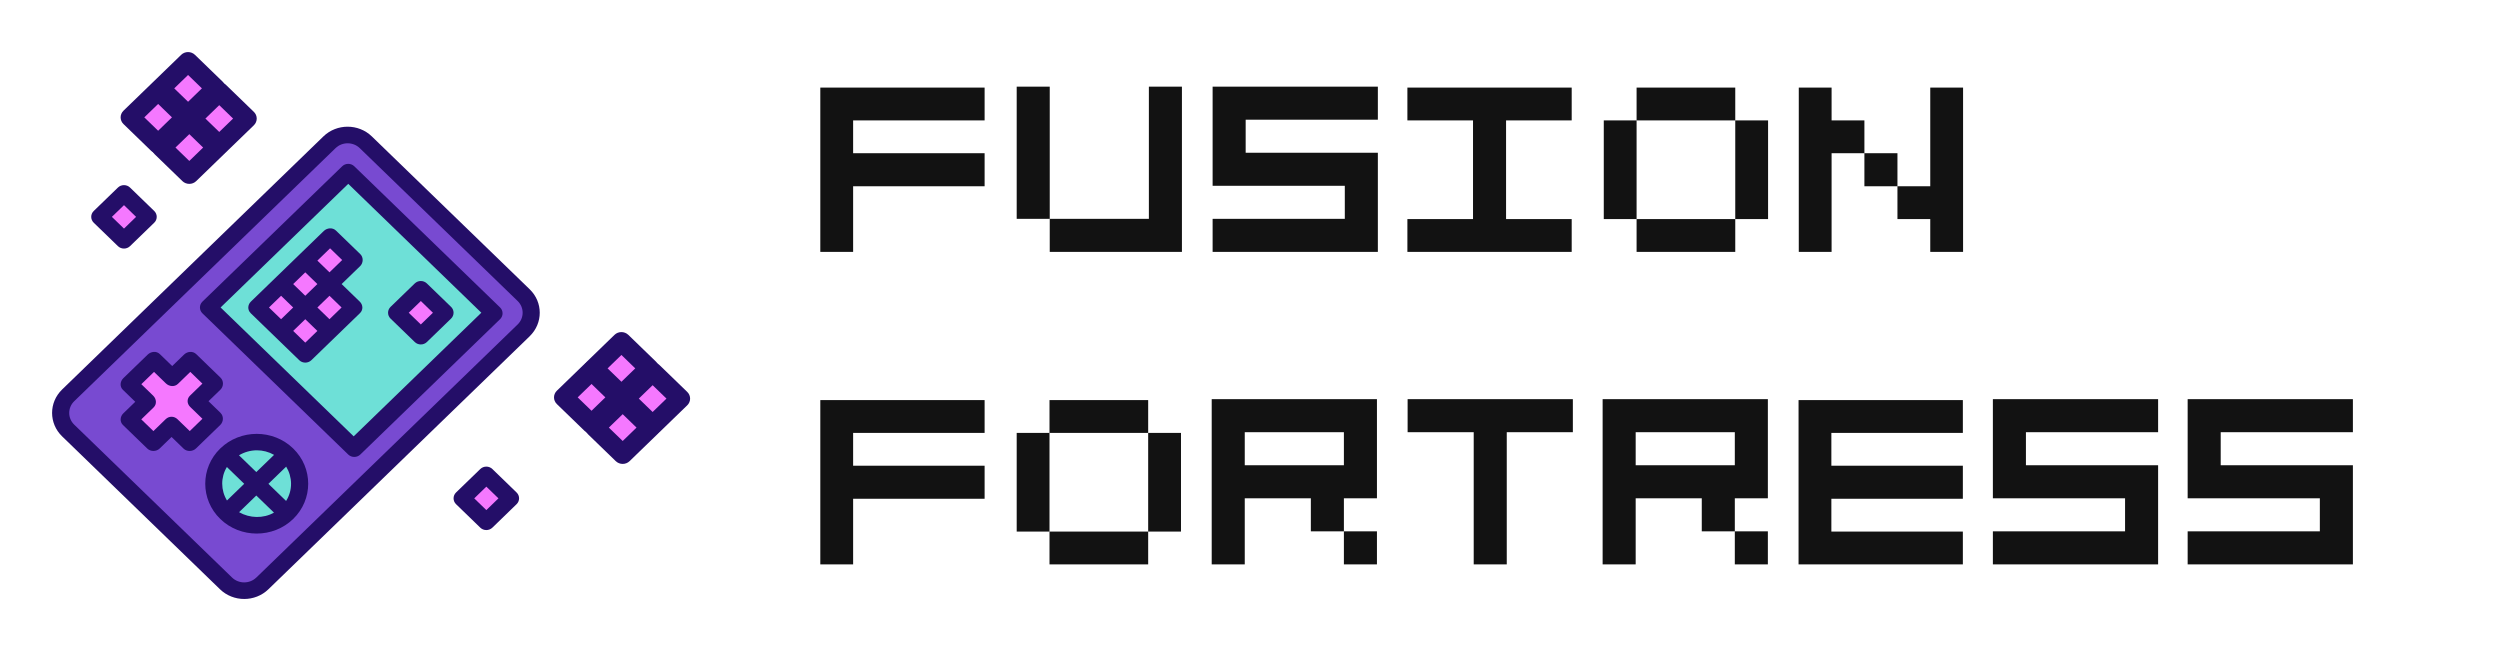 <svg width="192" height="50" viewBox="0 0 192 50" fill="none" xmlns="http://www.w3.org/2000/svg">
<path d="M41.305 23.913L26.924 9.986L4.341 31.857L18.721 45.783L41.305 23.913Z" fill="#784AD1"/>
<path d="M19.718 40.28C21.503 40.28 22.951 38.878 22.951 37.148C22.951 35.419 21.503 34.017 19.718 34.017C17.932 34.017 16.484 35.419 16.484 37.148C16.484 38.878 17.932 40.28 19.718 40.28Z" fill="#6EE0D7"/>
<path d="M15.445 30.307L16.336 29.447L14.556 27.724L13.202 29.035L11.842 27.721L10.152 29.358L11.512 30.672L9.983 32.152L11.763 33.873L13.048 32.628L14.738 34.265L16.686 32.378L15.076 30.82L15.445 30.307Z" fill="#F578FF"/>
<path d="M37.814 24.052L26.854 13.438L16.252 23.705L27.212 34.319L37.814 24.052Z" fill="#6EE0D7"/>
<path d="M34.506 23.968L32.268 21.802L30.03 23.968L32.268 26.136L34.506 23.968Z" fill="#F578FF"/>
<path d="M25.356 21.532L27.089 19.854L25.325 18.143L19.759 23.534L23.715 27.364L27.368 23.826L25.356 21.532Z" fill="#F578FF"/>
<path d="M40.682 25.82C41.709 24.825 41.709 23.213 40.682 22.219L28.556 10.476C27.529 9.482 25.865 9.482 24.838 10.476L4.771 29.913C3.744 30.907 3.744 32.519 4.771 33.513L16.896 45.256C17.923 46.25 19.587 46.25 20.614 45.256L40.685 25.82H40.682ZM19.682 44.356C19.17 44.852 18.338 44.852 17.823 44.356L5.7 32.613C5.188 32.117 5.188 31.311 5.7 30.813L25.77 11.377C26.283 10.881 27.115 10.881 27.629 11.377L39.755 23.119C40.267 23.615 40.267 24.421 39.755 24.919L19.685 44.356H19.682Z" fill="#240E68"/>
<path d="M38.406 24.513C38.662 24.265 38.662 23.861 38.406 23.613L27.209 12.77C26.953 12.522 26.536 12.522 26.28 12.77L15.547 23.164C15.291 23.412 15.291 23.816 15.547 24.064L26.743 34.907C27 35.155 27.417 35.155 27.673 34.907L38.406 24.513ZM27.163 33.511L16.942 23.613L26.746 14.119L36.967 24.017L27.163 33.511Z" fill="#240E68"/>
<path d="M19.249 24.049L22.982 27.664C23.238 27.912 23.658 27.91 23.914 27.662C24.365 27.225 27.191 24.488 27.647 24.047C27.903 23.799 27.885 23.412 27.629 23.164L26.236 21.815L27.655 20.442C27.911 20.194 27.924 19.762 27.668 19.514L25.801 17.707C25.545 17.459 25.122 17.493 24.866 17.741L19.27 23.162C19.014 23.409 18.996 23.801 19.252 24.049H19.249ZM23.445 22.715L22.516 21.815L23.445 20.915L24.375 21.815L23.445 22.715ZM21.587 22.715L22.516 23.615L21.587 24.515L20.657 23.615L21.587 22.715ZM23.445 26.315L22.516 25.415L23.445 24.515L24.375 25.415L23.445 26.315ZM25.304 24.515L24.375 23.615L25.304 22.715L26.234 23.615L25.304 24.515ZM25.35 19.07L26.28 19.97L25.304 20.915L24.375 20.015L25.35 19.07Z" fill="#240E68"/>
<path d="M34.642 24.468C34.898 24.22 34.898 23.816 34.642 23.568L32.783 21.768C32.527 21.52 32.11 21.52 31.854 21.768L29.995 23.568C29.739 23.816 29.739 24.22 29.995 24.468L31.854 26.268C32.11 26.516 32.527 26.516 32.783 26.268L34.642 24.468ZM32.32 23.119L33.249 24.019L32.32 24.919L31.391 24.019L32.32 23.119Z" fill="#240E68"/>
<path d="M16.937 31.708L16.013 30.813L16.927 29.928C17.183 29.68 17.191 29.251 16.935 29.003L15.068 27.196C14.812 26.948 14.397 26.98 14.139 27.228L13.225 28.113L12.272 27.191C12.016 26.943 11.601 26.985 11.343 27.233L9.476 29.04C9.22 29.288 9.179 29.685 9.435 29.935L10.388 30.858L9.471 31.745C9.215 31.993 9.187 32.39 9.443 32.641L11.31 34.448C11.566 34.696 12.004 34.694 12.259 34.448L13.176 33.56L14.1 34.456C14.357 34.703 14.794 34.691 15.05 34.443L16.917 32.636C17.173 32.388 17.191 31.959 16.935 31.711L16.937 31.708ZM14.572 33.107L13.632 32.197C13.376 31.949 12.987 31.941 12.728 32.189L11.781 33.107L10.851 32.207L11.799 31.289C12.055 31.041 12.021 30.637 11.765 30.389L10.854 29.506L11.829 28.562L12.741 29.445C12.997 29.692 13.409 29.73 13.665 29.482L14.615 28.562L15.544 29.462L14.595 30.382C14.338 30.63 14.351 31.002 14.607 31.252L15.547 32.162L14.572 33.107Z" fill="#240E68"/>
<path d="M22.514 34.441C20.972 32.948 18.46 32.948 16.919 34.441C15.378 35.933 15.378 38.366 16.919 39.858C18.46 41.351 20.972 41.351 22.514 39.858C24.055 38.366 24.055 35.933 22.514 34.441ZM21.971 38.472L20.614 37.158L21.978 35.837C22.46 36.63 22.498 37.637 21.971 38.475V38.472ZM21.049 34.934L19.684 36.255L18.353 34.966C19.218 34.455 20.23 34.468 21.049 34.934ZM17.424 35.866L18.755 37.156L17.431 38.438C16.95 37.644 16.942 36.66 17.424 35.866ZM18.361 39.337L19.684 38.056L21.041 39.37C20.222 39.836 19.18 39.804 18.361 39.337Z" fill="#240E68"/>
<path d="M39.538 38.222L37.3 36.055L35.063 38.222L37.3 40.389L39.538 38.222Z" fill="#F578FF"/>
<path d="M39.673 38.722C39.93 38.475 39.93 38.07 39.673 37.822L37.815 36.022C37.559 35.774 37.141 35.774 36.885 36.022L35.026 37.822C34.77 38.07 34.77 38.475 35.026 38.722L36.885 40.523C37.141 40.771 37.559 40.771 37.815 40.523L39.673 38.722ZM37.351 37.374L38.281 38.274L37.351 39.174L36.422 38.274L37.351 37.374Z" fill="#240E68"/>
<path d="M11.761 16.656L9.523 14.489L7.285 16.656L9.523 18.823L11.761 16.656Z" fill="#F578FF"/>
<path d="M11.845 17.104C12.101 16.856 12.101 16.452 11.845 16.204L9.986 14.404C9.73 14.156 9.313 14.156 9.057 14.404L7.198 16.204C6.942 16.452 6.942 16.856 7.198 17.104L9.057 18.904C9.313 19.152 9.73 19.152 9.986 18.904L11.845 17.104ZM9.523 15.755L10.452 16.655L9.523 17.555L8.593 16.655L9.523 15.755Z" fill="#240E68"/>
<path d="M47.908 30.473L45.67 28.306L43.433 30.473L45.67 32.64L47.908 30.473Z" fill="#F578FF"/>
<path d="M49.854 28.468L47.617 26.3L45.379 28.468L47.617 30.635L49.854 28.468Z" fill="#F578FF"/>
<path d="M50 32.501L47.762 30.334L45.525 32.501L47.762 34.668L50 32.501Z" fill="#F578FF"/>
<path d="M52.013 30.557L49.775 28.39L47.538 30.557L49.775 32.724L52.013 30.557Z" fill="#F578FF"/>
<path d="M48.087 31.034C48.381 30.749 48.381 30.287 48.087 30.005L45.959 27.944C45.664 27.659 45.188 27.659 44.896 27.944L42.769 30.005C42.474 30.29 42.474 30.751 42.769 31.034L44.896 33.094C45.191 33.379 45.667 33.379 45.959 33.094L48.087 31.034ZM45.429 29.489L46.491 30.518L45.429 31.547L44.366 30.518L45.429 29.489Z" fill="#240E68"/>
<path d="M50.481 33.355C50.775 33.069 50.775 32.608 50.481 32.326L48.353 30.265C48.059 29.98 47.582 29.98 47.29 30.265L45.163 32.326C44.868 32.611 44.868 33.072 45.163 33.355L47.29 35.415C47.585 35.7 48.061 35.7 48.353 35.415L50.481 33.355ZM47.823 31.81L48.886 32.839L47.823 33.868L46.76 32.839L47.823 31.81Z" fill="#240E68"/>
<path d="M50.383 28.807C50.678 28.522 50.678 28.061 50.383 27.778L48.256 25.718C47.961 25.433 47.485 25.433 47.193 25.718L45.066 27.778C44.771 28.063 44.771 28.524 45.066 28.807L47.193 30.868C47.488 31.153 47.964 31.153 48.256 30.868L50.383 28.807ZM47.726 27.262L48.788 28.291L47.726 29.32L46.663 28.291L47.726 27.262Z" fill="#240E68"/>
<path d="M52.78 31.128C53.074 30.843 53.074 30.382 52.78 30.099L50.652 28.039C50.358 27.753 49.882 27.753 49.59 28.039L47.462 30.099C47.168 30.384 47.168 30.845 47.462 31.128L49.59 33.188C49.884 33.474 50.36 33.474 50.652 33.188L52.78 31.128ZM50.122 29.583L51.185 30.612L50.122 31.641L49.06 30.612L50.122 29.583Z" fill="#240E68"/>
<path d="M14.624 8.97L12.387 6.803L10.149 8.97L12.387 11.137L14.624 8.97Z" fill="#F578FF"/>
<path d="M16.571 6.963L14.334 4.796L12.096 6.963L14.334 9.13L16.571 6.963Z" fill="#F578FF"/>
<path d="M16.719 10.994L14.481 8.827L12.243 10.994L14.481 13.162L16.719 10.994Z" fill="#F578FF"/>
<path d="M18.727 9.05L16.489 6.883L14.252 9.05L16.489 11.217L18.727 9.05Z" fill="#F578FF"/>
<path d="M14.802 9.529C15.097 9.244 15.097 8.783 14.802 8.5L12.675 6.44C12.38 6.155 11.904 6.155 11.612 6.44L9.485 8.5C9.19 8.785 9.19 9.246 9.485 9.529L11.612 11.59C11.907 11.875 12.383 11.875 12.675 11.59L14.802 9.529ZM12.145 7.984L13.207 9.013L12.145 10.042L11.082 9.013L12.145 7.984Z" fill="#240E68"/>
<path d="M17.196 11.848C17.491 11.562 17.491 11.101 17.196 10.819L15.069 8.758C14.774 8.473 14.298 8.473 14.006 8.758L11.879 10.819C11.584 11.104 11.584 11.565 11.879 11.848L14.006 13.908C14.301 14.193 14.777 14.193 15.069 13.908L17.196 11.848ZM14.539 10.303L15.601 11.332L14.539 12.361L13.476 11.332L14.539 10.303Z" fill="#240E68"/>
<path d="M17.102 7.303C17.396 7.017 17.396 6.556 17.102 6.274L14.974 4.213C14.68 3.928 14.203 3.928 13.912 4.213L11.784 6.274C11.489 6.559 11.489 7.02 11.784 7.303L13.912 9.363C14.206 9.648 14.682 9.648 14.974 9.363L17.102 7.303ZM14.444 5.758L15.507 6.787L14.444 7.816L13.382 6.787L14.444 5.758Z" fill="#240E68"/>
<path d="M19.496 9.621C19.79 9.336 19.79 8.875 19.496 8.592L17.368 6.531C17.074 6.246 16.597 6.246 16.305 6.531L14.178 8.592C13.883 8.877 13.883 9.338 14.178 9.621L16.305 11.681C16.6 11.966 17.076 11.966 17.368 11.681L19.496 9.621ZM16.838 8.076L17.901 9.105L16.838 10.134L15.775 9.105L16.838 8.076Z" fill="#240E68"/>
<path d="M63 9.247V6.727H65.52V9.247H63ZM63 11.767V9.247H65.52V11.767H63ZM63 14.305V11.767H65.52V14.305H63ZM68.04 14.305V11.767H65.52V14.305H68.04ZM70.578 14.305V11.767H68.04V14.305H70.578ZM73.098 14.305V11.767H70.578V14.305H73.098ZM63 16.825V14.305H65.52V16.825H63ZM63 19.345V16.825H65.52V19.345H63ZM73.098 9.247V6.727H75.618V9.247H73.098ZM70.578 9.247V6.727H73.098V9.247H70.578ZM68.04 9.247V6.727H70.578V9.247H68.04ZM65.52 9.247V6.727H68.04V9.247H65.52ZM73.098 14.305V11.767H75.618V14.305H73.098ZM80.62 16.807H88.234V19.345H80.62V16.807ZM78.082 6.655H80.62V16.807H78.082V6.655ZM88.234 6.655H90.772V19.345H88.234V6.655ZM95.667 9.193V6.655H98.205V9.193H95.667ZM98.205 9.193V6.655H100.743V9.193H98.205ZM100.743 9.193V6.655H103.281V9.193H100.743ZM103.281 9.193V6.655H105.819V9.193H103.281ZM93.129 6.655H95.667V11.731H105.819V19.345H93.129V16.807H103.281V14.269H93.129V6.655ZM108.088 6.727H120.706V9.247H115.666V16.825H120.706V19.345H108.088V16.825H113.128V9.247H108.088V6.727ZM123.17 9.247H125.69V16.825H123.17V9.247ZM125.69 6.727H133.268V9.247H125.69V6.727ZM133.268 9.247H135.788V16.825H133.268V19.345H125.69V16.825H133.268V9.247ZM148.244 6.727H150.764V19.345H148.244V16.825H145.724V14.305H143.186V11.767H140.666V19.345H138.146V6.727H140.666V9.247H143.186V11.767H145.724V14.305H148.244V6.727Z" fill="#121212"/>
<path d="M63 33.247V30.727H65.52V33.247H63ZM63 35.767V33.247H65.52V35.767H63ZM63 38.305V35.767H65.52V38.305H63ZM68.04 38.305V35.767H65.52V38.305H68.04ZM70.578 38.305V35.767H68.04V38.305H70.578ZM73.098 38.305V35.767H70.578V38.305H73.098ZM63 40.825V38.305H65.52V40.825H63ZM63 43.345V40.825H65.52V43.345H63ZM73.098 33.247V30.727H75.618V33.247H73.098ZM70.578 33.247V30.727H73.098V33.247H70.578ZM68.04 33.247V30.727H70.578V33.247H68.04ZM65.52 33.247V30.727H68.04V33.247H65.52ZM73.098 38.305V35.767H75.618V38.305H73.098ZM78.082 33.247H80.602V40.825H78.082V33.247ZM80.602 30.727H88.18V33.247H80.602V30.727ZM88.18 33.247H90.7V40.825H88.18V43.345H80.602V40.825H88.18V33.247ZM93.059 30.655H105.749V38.269H103.211V40.807H105.749V43.345H103.211V40.807H100.673V38.269H95.597V43.345H93.059V30.655ZM103.211 33.193H95.597V35.731H103.211V33.193ZM108.105 30.655H120.795V33.193H115.719V43.345H113.181V33.193H108.105V30.655ZM123.082 30.655H135.772V38.269H133.234V40.807H135.772V43.345H133.234V40.807H130.696V38.269H125.62V43.345H123.082V30.655ZM133.234 33.193H125.62V35.731H133.234V33.193ZM138.129 33.247V30.727H140.649V33.247H138.129ZM138.129 35.767V33.247H140.649V35.767H138.129ZM138.129 38.305V35.767H140.649V38.305H138.129ZM143.169 38.305V35.767H140.649V38.305H143.169ZM145.707 38.305V35.767H143.169V38.305H145.707ZM148.227 38.305V35.767H145.707V38.305H148.227ZM140.649 43.345V40.825H143.169V43.345H140.649ZM143.169 43.345V40.825H145.707V43.345H143.169ZM145.707 43.345V40.825H148.227V43.345H145.707ZM138.129 40.825V38.305H140.649V40.825H138.129ZM138.129 43.345V40.825H140.649V43.345H138.129ZM148.227 33.247V30.727H150.747V33.247H148.227ZM145.707 33.247V30.727H148.227V33.247H145.707ZM143.169 33.247V30.727H145.707V33.247H143.169ZM140.649 33.247V30.727H143.169V33.247H140.649ZM148.227 38.305V35.767H150.747V38.305H148.227ZM148.227 43.345V40.825H150.747V43.345H148.227ZM155.591 33.193V30.655H158.129V33.193H155.591ZM158.129 33.193V30.655H160.667V33.193H158.129ZM160.667 33.193V30.655H163.205V33.193H160.667ZM163.205 33.193V30.655H165.743V33.193H163.205ZM153.053 30.655H155.591V35.731H165.743V43.345H153.053V40.807H163.205V38.269H153.053V30.655ZM170.55 33.193V30.655H173.088V33.193H170.55ZM173.088 33.193V30.655H175.626V33.193H173.088ZM175.626 33.193V30.655H178.164V33.193H175.626ZM178.164 33.193V30.655H180.702V33.193H178.164ZM168.012 30.655H170.55V35.731H180.702V43.345H168.012V40.807H178.164V38.269H168.012V30.655Z" fill="#121212"/>
</svg>
